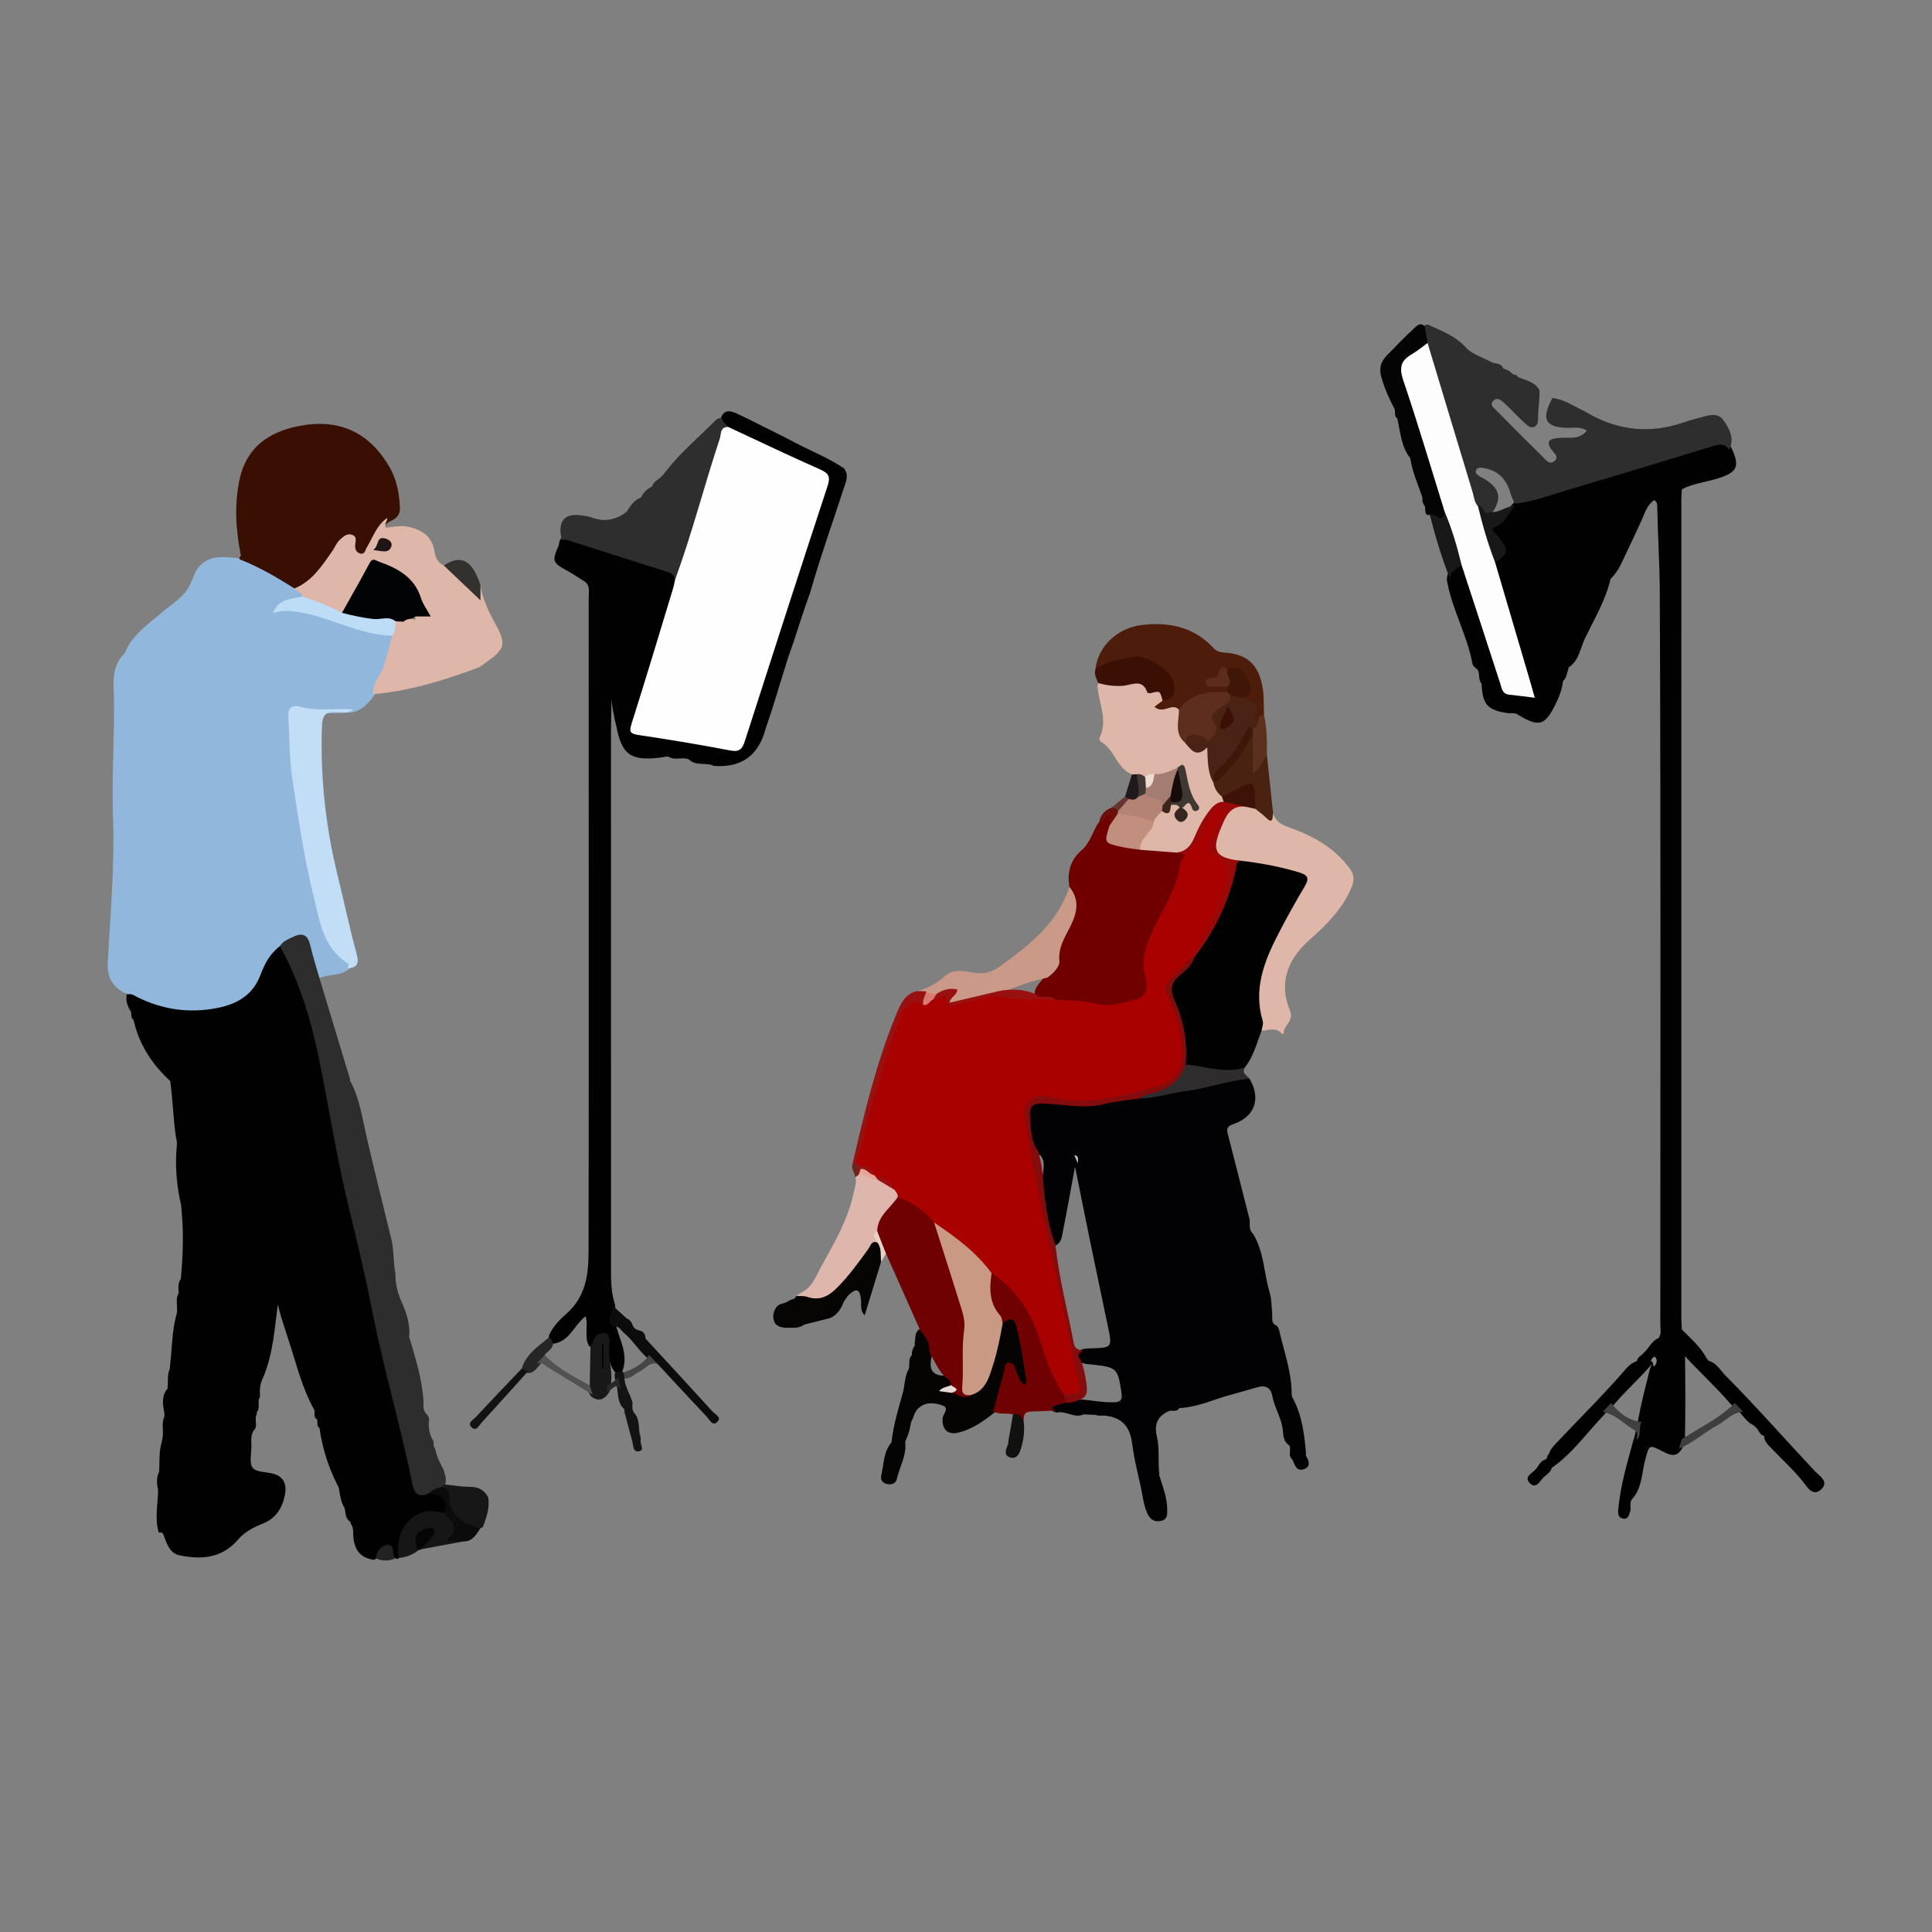 <?xml version="1.0" encoding="UTF-8"?><svg id="Layer_4" xmlns="http://www.w3.org/2000/svg" viewBox="0 0 1080 1080"><rect x="0" y="0" width="1080" height="1080" fill="#808080" stroke="none"/><defs><style>.cls-1{fill:#362621;}.cls-2{fill:#a37c72;}.cls-3{fill:#91b7dc;}.cls-4{fill:#a80100;}.cls-5{fill:#4a2212;}.cls-6{fill:#0c0c0c;}.cls-7{fill:#1f191b;}.cls-8{fill:#222;}.cls-9{fill:#040404;}.cls-10{fill:#700000;}.cls-11{fill:#b48375;}.cls-12{fill:#020305;}.cls-13{fill:#3e3e3e;}.cls-14{fill:#c28e7e;}.cls-15{fill:#131313;}.cls-16{fill:#deb7a9;}.cls-17{fill:#413836;}.cls-18{fill:#5c301e;}.cls-19{fill:#3c241a;}.cls-20{fill:#3f1607;}.cls-21{fill:#e7a397;}.cls-22{fill:#9a0907;}.cls-23{fill:#eacfc6;}.cls-24{fill:#850c0c;}.cls-25{fill:#c2ddf6;}.cls-26{fill:#33312d;}.cls-27{fill:#deb7a8;}.cls-28{fill:#160b08;}.cls-29{fill:#981010;}.cls-30{fill:#6f0103;}.cls-31{fill:#060403;}.cls-32{fill:#181818;}.cls-33{fill:#722118;}.cls-34{fill:#020103;}.cls-35{fill:#fdfdfd;}.cls-36{fill:#e7d9d5;}.cls-37{fill:#171717;}.cls-38{fill:#464646;}.cls-39{fill:#3f1207;}.cls-40{fill:#4e1c0a;}.cls-41{fill:#4a2314;}.cls-42{fill:#121212;}.cls-43{fill:#bddcf6;}.cls-44{fill:#3b0f01;}.cls-45{fill:#2e2e2e;}.cls-46{fill:#5d2d1e;}.cls-47{fill:#050505;}.cls-48{fill:#161616;}.cls-49{fill:#3c1003;}.cls-50{fill:#643533;}.cls-51{fill:#2d2d2d;}.cls-52{fill:#c99983;}.cls-53{fill:#292929;}.cls-54{fill:#0b0b0b;}.cls-55{fill:#6b100d;}.cls-56{fill:#252525;}.cls-57{fill:#2f2c2d;}.cls-58{fill:#070404;}.cls-59{fill:#3d1808;}.cls-60{fill:#700103;}.cls-61{fill:#525252;}.cls-62{fill:#bdbbbc;}.cls-63{fill:#1f1516;}.cls-64{fill:#eedcd4;}.cls-65{fill:#ca9987;}.cls-66{fill:#d97a74;}.cls-67{fill:#404040;}.cls-68{fill:#12110f;}.cls-69{fill:#390f02;}.cls-70{fill:#deb6ab;}.cls-71{fill:#5d2c1c;}.cls-72{fill:#010101;}.cls-73{fill:#3e3732;}.cls-74{fill:#888;}.cls-75{fill:#fefefe;}</style></defs><path class="cls-72" d="M88.41,833.15c-.74-3.5-1.15-6.97,.51-10.35,.43-5.5-.2-11.09,1.46-16.48l.29-.37-.28-.38c1.71-4.34-.5-9.1,1.42-13.42l.15-1.53c-.75-4.88-2.05-9.82,1.58-14.22l.37-.4-.26-.48c.51-3.38-.28-6.92,1.23-10.18l.24-2.7c1.1-9.04,1.02-18.23,3.34-27.12l-.08,.18c1.73-4.17-.91-8.88,1.57-12.96-.25-2.71-.59-5.44,1.15-7.87,1.16-12.8,1.65-25.6,.36-38.42-.05-.85-.1-1.7-.15-2.56-2.27-9.52-3.22-19.18-2.81-28.94,.13-3.08,.93-6.12-.17-9.16l.07,.17c-1.59-10.51-1.77-21.16-3.24-31.68l.05,.09c-9.9-9.11-17.12-19.87-20.27-33.12-.18-.47-.36-.94-.53-1.41-1.73-1.2-.44-3.35-1.48-4.77v.02c-1.78-2.94-2.85-6.03-1.99-9.52,3.61-2.26,6.5,.39,9.59,1.48,12.77,4.47,25.6,7.26,39.35,4.55,11.17-2.2,19.2-7.3,23.99-18.01,2.76-6.17,4.7-13.72,13.05-15.48,3.46,1.22,4.22,4.47,5.42,7.32,10.4,24.52,17.93,49.81,21.87,76.26,4.88,32.76,13.43,64.81,20.34,97.17,8.18,38.28,18.13,76.15,26.79,114.32,1.01,4.45,1.19,9.92,8.05,9.62,8.82,1.13,11.3,3.29,11.99,9.97,.26,2.52-.65,3.91-3.02,4.48-17.8-.64-19.91,1.34-24.8,23.16-.45,.64-1.06,1.01-1.83,1.12q-6.02-5.08-12.52,.47c-7.12-1.02-10.63-4.64-11.63-12.08-.37-2.78,.41-5.78-1.58-8.25,.13-.49,0-.88-.42-1.17-2.7-1.82-2.27-4.87-2.94-7.49-2.26-3.48-2.51-7.53-3.29-11.44-5.46-10.49-9.14-21.55-10.71-33.3l.03,.09c-2.04-1.22-.69-3.48-1.56-5.05-2.46-1.39-.36-4.2-1.83-5.9-6.21-11.31-9.29-23.8-13.21-35.95-2.64-8.17-5.45-16.31-6.74-22.3-1.76,12.31-2.42,27.06-8.23,40.92-1.87,3.38-1.96,7.06-1.78,10.78-1.7,2.49,.23,5.62-1.41,8.12-.45,.37-.52,.8-.19,1.29-2.04,2.9,.97,6.87-2.02,9.57-2.02,3.33-.9,7.03-1.22,10.55-.97,10.8-.4,11.57,9.62,12.9,7.45,.99,10.58,5.03,9.15,12.45-1.41,7.32-5.1,13.1-12.36,15.97-5.16,2.04-10.19,4.72-13.69,8.8-8.81,10.27-19.76,11.44-31.93,9.1-5.78-.79-7.62-5.56-9.25-9.97-.74-1.99-.83-3.37-3.26-2.91-2.33-7.83-.55-15.72-.37-23.59Z"/><path class="cls-3" d="M156.5,528.89c-5.47,4.05-8.61,9.92-10.85,15.96-4.25,11.45-13.13,16.42-24.12,18.61-15.61,3.11-30.61,.98-44.89-6.11-1.59-.79-3.08-2.09-5.09-1.49-8.03-3.15-11.78-8.94-11.32-17.64,1.43-27.18,3.94-54.38,2.94-81.57-.88-24.1,1.25-48.12,.33-72.18-.27-7.16,.74-14.15,6.36-19.51l-.04,.06c4.02-10.25,13.01-16.02,20.81-22.78,5.49-4.75,12.13-8.26,15.46-15.19,.49-1.05,.98-2.09,1.48-3.14,4.16-13.55,14.64-13.31,25.7-11.79,8.62-.28,14.94,5.1,21.89,8.92,3.4,1.87,6.63,4.02,9.83,6.23,2.01,1.75,4.97,2.88,4.34,6.42-2.96,3.44-8.08,2.14-11.55,5.52,9.25,.58,18.08,2.1,26.55,5.3,9.57,3.61,19.07,7.45,29.53,7.77,2.37,.07,4.61,1.05,6.11,3.14,.16,8.87-3.22,16.76-6.88,24.54-1.33,2.83-2.36,5.79-3.74,8.61-3.35,4.43-6.9,8.6-12.79,9.7-8.62,.36-17.28,1.07-25.83-.38-5.97-1.01-7.57,1.78-7.31,6.9,.68,13.05,1.54,26.1,3.5,39.02,3.5,23.02,7.63,45.92,13.26,68.55,2.08,8.36,5.46,15.71,12,21.56,2.12,1.9,5.6,3.78,2.99,7.72-4.7,4.02-11.02,2.81-16.28,5.02-4.72-.74-3.59-5.07-4.77-7.95-.79-1.92-1.24-3.99-1.83-6-2.53-8.57-3.2-8.9-11.37-5.4-1.45,.62-3,.92-4.42,1.58Z"/><path class="cls-72" d="M828.23,382.18c-2.08-2.22-.79-5.39-2.18-7.8-1.18-1.02-2.7-1.93-2.98-3.52-2.94-16.19-11.67-30.62-14.3-46.92,.32-5.09,3.07-7.94,8.05-8.71,3.88,.99,3.86,4.61,4.85,7.45,6.38,18.35,11.52,37.09,17.93,55.43,.61,1.73,.97,3.57,1.94,5.14,2.51,4.07,7.17,4.43,10.5,3.43,4.48-1.35,1.08-5.43,.38-7.92-5.2-18.43-11.05-36.68-16.46-55.06-.81-2.75-1.99-5.47-1.13-8.45,4.49-4.88,5.47-9.69,.29-14.92-2.58-2.6-2.75-5.72,.74-7.93,4.35-2.75,6.66-7.27,9.94-10.96,.57-.6,1.22-1.05,1.96-1.42,34.92-9.97,69.49-21.04,104.3-31.34,5.28-1.56,11.08-4.65,15.77,1.56,4.93,10.56,3.42,13.72-7.49,17.17-6.7,2.12-13.81,2.83-20.17,6.06-.1,1.83-.28,3.66-.28,5.48-.02,152.67-.02,305.35-.01,458.02,0,2.09,.2,4.18,.3,6.27,5.03,5.01,10.46,9.68,13.85,16.1,.42,.48,.84,.95,1.26,1.43,4.42,1.21,6.33,5.22,9.25,8.15,17.15,17.22,33.14,35.52,49.78,53.23,2.72,2.9,8.67,6.24,3.39,10.71-4.46,3.77-7.5-1.68-9.9-4.69-5.08-6.39-11.11-11.82-16.71-17.69-2.14-2.25-4.81-4.18-4.91-7.74-1.97-.57-2.82-2.21-3.72-3.82-.64-.67-1.28-1.34-1.91-2.01-3.31-1.46-5.35-4.31-7.59-6.94-1.64-1.95-3.58-3.57-5.57-5.14-8.15-9.52-17.42-17.96-25.46-26.69,.2,15.1,.29,30.72-.04,46.34-.24,2.06-.86,4-1.94,5.77-2.87,4.43-6.3,3.28-10.14,1.28-8.15-4.26-7.89-4.08-10.25,5.02-1.85,7.15-1.66,15.04-6.91,21.1-1.89,1.89-1.02,4.27-1.16,6.47-.84,2.37-1.09,5.86-4.82,4.6-2.65-.9-2.18-3.6-1.93-6.1,1.28-12.86,4.98-25.16,8.33-37.55,1.37-3.43,1.46-7.16,2.51-10.67,1.83-9.75,4.28-19.36,6.67-28.97,.14-.44,.34-.87,.53-1.31,.41-.97,.07,.38,.31-.64,.15-.62-.11-.69-.47-.05-6.54,7.65-14.15,14.18-20.5,21.9-1.85,1.59-3.61,3.28-5.11,5.22-9.74,10.09-17.86,21.79-29.53,29.98l-.02,.02c-.79,2.98-3.77,4.05-5.46,6.25-1.71,2.23-3.73,5.27-6.68,2.41-3.49-3.38,.36-5.21,2.48-7.21l.09-.11c2.09-1.74,2.69-4.89,5.57-5.87,1.86-.33,1.16-2.53,2.41-3.31,.86-2.88,2.98-4.83,4.96-6.93,12.88-13.62,26.24-26.79,38.47-41.03,1.59-1.86,3.51-3.08,5.73-3.94l-.07,.08c.43-1.54,1.34-2.71,2.76-3.47,.58-.59,1.16-1.19,1.74-1.78,2.56-2.6,4.13-6.18,7.72-7.74l.08-.1c1.67-2.39,.86-5.1,.86-7.65,.04-136.35,.29-272.7-.29-409.05-.07-15.9-1.14-31.91-1.43-47.88-.02-1.29-.04-2.65-1.68-3.65-3.91,2.53-5.18,6.97-6.92,10.9-3.73,8.41-7.8,16.65-11.71,24.97-1.48,3.15-3.45,5.86-5.86,8.31l.08-.12c-2.76,11.83-8.97,22.22-14.2,32.97-2.68,5.5-3.26,12.31-8.88,16.23-.48,.29-.63,.7-.45,1.23-1.06,2.18-.9,4.93-3.05,6.61h0c-.48,4.67-2.17,8.93-4.25,13.11-5.91,11.92-9.21,12.86-20.93,5.74l.06,.02c-1.84-1.38-4.03-.64-6.04-.94-11.07-1.65-13.85-4.77-14.35-16.42Z"/><path class="cls-34" d="M698.53,603.07c6.35,10.84,3.08,20.86-8.4,25.06-2.76,1.01-4.83,1.71-3.9,5.32,4.19,16.19,8.27,32.41,12.4,48.62,0,2.67-.45,5.45,1.79,7.6,6.22,9.97,6,21.78,9.27,32.59,1.18,3.9,1.04,8.06,1.49,12.1,.12,2.04-.51,4.22,1.11,5.98,1.69,.55,2.46,1.95,2.81,3.47,2.71,11.87,7.04,23.42,6.95,35.83,.12,.48,.23,.97,.35,1.45,5.54,9.96,6.79,20.95,7.71,32.02-.34,.44-.27,.8,.21,1.09,1.53,2.7,2.29,5.72-1.25,7.01-4.51,1.64-5.27-2.55-6.67-5.41-2.72-2.16-.34-5.44-1.71-7.89-2.85-1.71-3.32-4.81-3.49-7.52-.46-7.16-4.66-13.1-5.95-19.96-.91-4.86-3.84-6.34-8.6-4.88-7.97,2.44-16.12,4.29-23.98,7.05-6.39,2.25-12.8,4.19-19.6,4.57l.11-.05c-1.43,2.67-4.23,.8-6.15,1.84h0c-6.17,2.92-7.9,7.51-6.32,14.18,1.63,6.86,.45,14.05,1.38,21.05l-.26,.57,.41,.47c1.76,5.97,4.14,11.79,4.23,18.17,.04,2.98,.35,5.99-3.54,6.8-3.63,.76-6.04-.87-7.54-4.13-1.33-2.89-2.02-5.98-2.56-9.06-1.71-9.82-4.59-19.43-5.84-29.31-.97-7.64-3.52-13.47-11.49-15.67l-.42-.36-.47,.31c-2.73-1.27-5.78-.07-8.55-1.08l-6.34-.26c-5.23,2.46-10.01-2.36-15.17-.96-3.64-1.39-6.38-2.97-.86-5.67,1.88-.92,3.97-1.32,6.04-1.63,.81-.13,1.65-.19,2.47-.21,8.07-.39,15.95,1.87,24.05,1.73,4.35-.08,5.26-1.38,4.64-5.53-2-13.46-2.49-14.1-16.47-15.59-2.32-.25-4.69-.24-6.76-1.59-2.83-3.06-2.56-5.43,1.52-6.98,1.52-.41,3.09-.44,4.66-.49,11.92-.33,12-.35,9.44-12.44-6.22-29.4-12.29-58.83-18.14-88.22-.18-.03,.28-.54-.31-.31-2.22,11.78-4.21,23.5-6.58,35.15-.65,3.2-.74,6.85-4.49,8.48-2.96-.51-3.47-3.04-3.8-5.24-1.23-8.16-4.2-16.01-4.4-24.35,.2-4.64,1.42-9.16,1.84-13.8,.38-4.19-.6-7.05-4.42-8.85-5.44-7.14-5.81-15.36-4.97-23.78,.3-2.95,2.33-4.53,5.19-5.08,1.55-.3,3.14-.63,4.67-.38,17.8,2.93,35.25,.04,52.68-3.07,17.17-1.6,33.88-5.73,50.68-9.35,3.91-.84,7.62-1.68,11.28,.58Z"/><path class="cls-72" d="M373.99,423.15c-.48-.09-.96-.17-1.44-.26-1.28,.24-2.57,.5-3.86,.65-16.28,1.9-21.14-1.71-24.2-17.84-.24-1.27-.74-2.5-.92-3.8-1.28-6.18-2.14-12.41-2.56-17.16,1.31,6.71,.53,15,.53,23.28,0,99.53,0,199.06,.03,298.59,0,7.34-.26,14.73,1.99,21.86,1.46,4.22-1.81,8.75,.87,12.9,2.32,8.34,7.02,16.37,3.33,25.5-1.1,.91-2.32,1.05-3.64,.58-4.11-4.62-3.97-10.63-5.28-16.17-.37-3.19-1.15-5.31-4.54-2.07-1.45,1.38-1.69,4.71-5,3.29-2.9-5.23-.29-11.16-1.92-16.72-6.73,5.08-9.23,15.1-19.42,15.47-1.47-1.45-1.47-3.16-.95-4.99,2.2-4.94,6.07-8.75,9.89-12.14,10.52-9.33,12.09-21.65,12.11-34.27,.17-83.75,.09-167.5,.09-251.26,0-38.07,.02-76.14-.03-114.21,0-3.52,1.17-7.56-3.07-9.8-3.23-2.11-6.45-4.23-9.87-6.08-7.29-3.94-7.58-5.22-3.84-13.52l.5-2.46c.2-.9,.71-1.53,1.55-1.9,2.88-1.05,5.68-.36,8.38,.6,15.69,5.56,31.84,9.68,47.52,15.27,3.65,1.3,7.61,2.35,8.55,7.01-1.63,14.73-7.79,28.24-11.67,42.37-3.34,12.14-7.44,24.07-11,36.16-1.26,4.28-.13,6.31,4.36,7.05,15.28,2.53,30.51,5.32,45.81,7.69,4.95,.77,7.19-1.2,8.68-5.6,10.09-29.85,19.52-59.91,29.14-89.91,4.97-15.5,10.1-30.95,15.38-46.35,2.11-6.17,1.13-9.26-5.16-12.13-15.99-7.28-32.36-13.8-47.7-22.46-2.01-1.54-3.93-3.14-3.83-6.02,1.6-5.62,5.41-4.87,9.31-3.02,8.31,3.93,16.47,8.16,24.71,12.22,1.38,.69,2.76,1.41,4.15,2.1,10.12,5.66,21.1,9.69,30.79,16.16,3.09,4.03,.95,7.99-.31,11.86-6.25,19.29-13.1,38.39-18.64,57.9-3.37,9-6.15,18.21-9.18,27.33-1.9,5.19-3.66,10.42-5.23,15.72-3.17,9.84-5.9,19.83-9.35,29.59-.74,1.94-1.25,3.95-1.88,5.92q-6.48,19.68-28.11,18.06c-4.38-2.19-9.98,.34-13.9-3.58l.11,.06c-3.59-1.78-7.75,.64-11.29-1.49Z"/><path class="cls-69" d="M164.63,328.95c-9.75-6.13-19.66-11.96-30.43-16.18-.44-.35-.57-.68-.4-1,.16-.31,.32-.46,.48-.46,.14-.33,.32-.66,.4-1.01,.04-.16-.12-.37-.18-.55-2.72-13.94-3.56-27.92-.54-41.91,3.73-17.32,15.72-26,32.05-29.46,22.27-4.72,39.69,2.34,51.47,22.27,4.27,7.22,5.75,15.07,6.07,23.28,.15,3.72-1.78,5.85-4.92,7.22-6.12,3-7.98,9.39-11.44,14.49-1.44,2.12-2.35,5.07-5.63,4.64-2.73-.36-3.47-2.77-4.26-5.08-2.24-6.56-5.22-2.38-7.05-.01-5.09,6.63-9.23,14-15.47,19.73-2.87,2.63-5.44,5.98-10.13,4.02Z"/><path class="cls-51" d="M178.37,546.11c5.77,19.08,11.55,38.16,17.32,57.24-.28,.48-.2,.88,.25,1.2,5.02,9.38,6.46,19.85,8.78,29.98,4.44,19.42,9.33,38.74,14.03,58.09,1.56,6.43,1.06,12.92,2.28,19.29-.04,5.44,1.14,10.63,3.32,15.6,2.91,6.24,4.95,12.68,4.42,19.7l-.2,.44,.36,.33c3.39,11.5,7.01,22.95,7.81,35.02-.05,2.66-.45,5.41,1.75,7.55,1.42,1.38,1.71,3.02,1.11,4.86,.13,3.24,.47,6.44,2.18,9.31,1.37,1.35-.12,3.5,1.33,4.83v-.04c.9,4.2,2.63,8.06,4.74,11.78,.77,2.62,1.89,5.19,1.14,8.03-.37,1.12-1.06,2.02-1.95,2.77-2.03,1.72-4.95,1.05-7.05,2.62-4.95,2.1-8.11,1.43-9.35-4.69-6.53-32.24-15.95-63.8-22.34-96.09-3.8-19.2-8.19-38.29-12.9-57.29-6.99-28.13-11.36-56.76-17.17-85.11-4.44-21.66-10.87-43.02-21.73-62.64,1.69-2.89,4.7-3.85,7.47-5.22,5.25-2.59,8.09-.98,9.43,4.65,1.42,5.99,3.29,11.86,4.97,17.79Z"/><path class="cls-45" d="M966.69,251.43c-2.27-3.43-5.03-3.32-8.77-2.16-27.36,8.43-54.79,16.64-82.24,24.82-9.46,2.82-18.73,6.42-28.66,7.43-2.24-3.02-2.65-6.81-4.25-10.1-2.75-5.65-7.31-8.8-13.39-9.81-1.51-.25-3.49-.45-4.23,1.21-.81,1.81,.93,2.72,2.22,3.6,.65,.44,1.41,.71,2.08,1.11,9.23,5.47,10.42,11.1,4.2,19.87-4.71,3.02-5.83-2.33-8.68-3.7-4.05-4.88-4.42-11.17-6.23-16.86-7.88-24.78-15.34-49.69-22.54-74.68-.24-3.22-1.86-6.39-.37-9.67,.73-.87,1.76-1.31,2.74-.87,7.73,3.48,15.75,6.54,21.46,13.29,4.12,3.62,9.4,5.13,14.09,7.72,2.25,.81,5.19,.34,6.19,3.42l.35-.24-.37,.2c1.92,.56,3.75,1.27,5.05,2.92l-.04-.02c.9,.76,2.57,.19,3.03,1.73l-.04-.04c4.33,2.06,9.57,2.63,12.25,7.42,.4,5.24-.86,10.41-.76,15.65,.04,1.81-.13,3.95-1.94,4.85-2.29,1.14-3.96-.72-5.48-2.06-3.93-3.46-7.41-7.4-11.25-10.96-1.74-1.61-3.88-3.65-6.13-1.64-2.68,2.4,.14,4.2,1.66,5.75,8.46,8.57,16.97,17.1,25.55,25.54,1.77,1.74,3.72,4.8,6.51,2.75,3.28-2.41-.02-4.56-1.38-6.5-3.72-5.32-.32-6.11,3.97-6.61,5.18-.6,11.07,1.58,15.76-4-3.59-2.51-7.29-1.55-10.7-1.62-12.6-.23-15.04-4.94-8.5-16.7,6.39,.72,11.56,4.4,17.16,7.05,.95,.45,1.85,.99,2.76,1.51q25.87,14.84,54.05,4.88c2.72-.96,5.53-1.64,8.31-2.41,4.57-1.27,9.96-3.19,13.17,1.26,3.36,4.66,6.42,10.27,3.41,16.64Z"/><path class="cls-45" d="M377.33,324.2c-.31-2.34-1.76-3.7-3.89-4.38-18.78-6-37.56-11.99-56.36-17.93-.95-.3-2.07-.08-3.11-.1-2.36-10.79,1.59-15.29,11.91-13.57,1.55,.26,3.15,.42,4.61,.98,7.23,2.77,13.79,1.53,19.83-3.13l.02-.02c2-3.25,3.98-6.52,7.9-7.85h0c1.35-2.86,3.51-4.91,6.32-6.3h0c.59-2.37,2.63-3.42,4.37-4.74,.64-.64,1.28-1.28,1.92-1.92,8.51-11.35,19.33-20.48,29.32-30.41,.94-.93,2.21-1.36,3.61-1.1-.16,2.52,2.28,3.28,3.36,4.96-8.97,24.51-15.71,49.73-23.66,74.57-1.27,3.97-.94,9.09-6.15,10.94Z"/><path class="cls-31" d="M506.47,804.75c-.16,.48-.31,.95-.47,1.43,.95,7.38-3.13,13.65-4.63,20.49-.59,2.7-3.07,3.46-5.67,2.88-2.47-.55-3.62-2.58-3.08-4.75,1.54-6.25,1.14-13.14,5.72-18.46,1.06-9.96,4.07-19.47,6.7-29.07,.73-4.03,.89-8.19,2.89-11.91,.91-2.54-.51-5.62,1.84-7.83-.18-1.75,.32-3.32,1.23-4.78,.47-.4,.55-.87,.24-1.4,.83-2.87-.45-6.47,2.96-8.44,6.07,2.56,7.08,7.72,6.95,13.47-.08,.78-.23,1.55-.41,2.31q-2.63,10.93,8.32,10.3c2.39,.99,3.85,2.56,3.32,5.35-.22,.47-.52,.87-.89,1.2-1.09,.96-2.61,.89-3.8,1.6,1.23-.31,2.47-.62,3.75-.36,3.73,.7,7.26,3.47,11.27,1,5.05-2.79,7.83-7.23,9.76-12.53,3.03-8.3,3.8-17.15,6.54-25.51,3.25-5.61,6.61-3.95,9.69,.05,2.63,3.42,3.46,7.63,3.99,11.78,.69,5.44,.91,10.92,2.49,16.25,.79,2.67,1.57,6.26-2.11,7.33-3.15,.91-4.17-2.42-5.5-4.59-.8-1.31-1.22-2.87-3.12-4.3-4.36,7.32-2.75,16.64-8.32,23.16-6.11,4.93-12.52,9.43-20.24,11.4-6.06,1.55-9.43-1.84-8.97-8.01,.18-2.43,4.26-5.77-.26-7.25-4.3-1.41-9.13-2.06-13.25,1.63-2.46,2.2-2.6,5.41-4.22,7.93l.1-.18c-.51,3.39-1.32,6.7-2.79,9.82Z"/><path class="cls-70" d="M448.09,722.45c6.41-3.14,8.3-9.72,11.42-15.28,7.39-13.18,14.92-26.32,17.93-41.41,.5-2.53,1.59-4.97,.65-7.6,.69-.87,1.01-2.05,2.15-2.53,4.06-1.23,7.18,1.59,10.75,2.48,3.54,1.37,6.71,3.39,9.73,5.67,1.45,1.41,2.26,3.07,1.94,5.15-2.57,6.88-8.93,11.6-10.77,18.9-2.24,2.18-.97,5-1.38,7.53-7.61,8.59-13.41,18.66-22.04,26.41-7.86,7.06-13.39,7.82-23.33,2.7l2.94-2.01Z"/><path class="cls-9" d="M796.43,182.34c.53,3.13,1.06,6.26,1.59,9.39-1.17,1.72-2.01,3.83-3.94,4.81-9.65,4.94-9.09,12.29-5.92,21.13,6.73,18.73,12.28,37.87,18.36,56.82,1.12,3.49,2.15,7.01,2.66,10.66-1.46,7.33-2.64,7.65-9.9,2.66h-.63l-.59,.21c-1.95-1.25-1.08-3.38-1.58-5.09-1.15-1.4-1.51-3.03-1.35-4.81-2.37-7.3-5.72-14.29-6.79-21.99-5.17-6.51-5.48-14.6-7.24-22.22-2.26-1.54-.55-4.35-1.96-6.16-2.83-5.31-5.2-10.8-6.88-16.61-1.43-4.93-.76-8.56,3.2-12.67,4.89-5.07,9.82-10.09,14.97-14.89,1.76-1.64,3.45-3.48,6-1.25Z"/><path class="cls-58" d="M474.14,724.1c-.8,1.14-1.59,2.28-2.39,3.42-1.56,4.08-3.67,7.7-8.03,9.39-4.68,1.17-9.36,2.33-14.04,3.5-3.22,2.46-6.99,1.7-10.62,1.82-2.31-.2-4.5-.69-5.96-2.75-1.39-3.05-1.05-5.93,.83-8.67,1.56-2.25,4.38-2,6.46-3.23,1.34-1.41,3.98-.84,4.76-3.12,2.04,.14,4.23-.15,6.1,.49,6.56,2.27,11.6-.1,16.17-4.6,6.87-6.77,12.49-14.55,18.09-22.35,1.22-1.7,1.7-4.75,5.04-3.36,5.56,2.69,1.95,7.05,1.96,10.76-3.04,9.95-6.09,19.9-9.13,29.85-2.61-2.32-1.83-5.79-2.07-8.49-.63-7.04-3.06-6.42-7.17-2.64Z"/><path class="cls-68" d="M563.55,806.45c.91-5.26,1.82-10.52,2.73-15.77,3.57-2.13,5.53-1.16,5.84,3.02,.88,5.48,.17,10.86-1.41,16.09-.82,2.73-2.25,5.92-5.81,4.97-3.91-1.04-2.71-4.17-1.61-6.86,.14-.31,.31-.6,.39-.92,.04-.15-.08-.35-.13-.52Z"/><path class="cls-48" d="M259.23,861.65c-7.98,1.47-15.96,2.94-23.95,4.42-.99-3.97,3.55-5.34,4.13-9-6.7,.6-3.98,6.37-5.57,9.57-3.32,2.49-6.99,4.07-11.19,4.24-.07-5.95-.48-11.9,3.14-17.26,5.48-8.13,12.82-10.6,22.09-7.86,10.26,5.29,10.75,7.78,2.94,14.87q3.95-.87,8.41,1.03Z"/><path class="cls-54" d="M259.23,861.65c-2.78-.13-5.57-.27-9.74-.47,8.68-6.99,2.5-11-1.61-15.42,3.31-5.57,.12-10.04-7.88-11.05,1.62-2,3.83-2.82,6.27-3.19,3.34-1.64,5.96-.64,6.29,2.96,.88,9.63,6.24,14.94,15.21,17.33,1.14,.3,1.52,1.25,.87,2.39-2.39,3.42-4.28,7.49-9.41,7.46Z"/><path class="cls-8" d="M221.11,871.08c-3.69,1.68-7.39,1.69-11.08,0,.55-3.94,3.05-7.15,6.53-7.43,4.72-.38,1.97,5.5,4.55,7.43Z"/><path class="cls-16" d="M216.44,289.56c.32,1.82-1.95,3.21-.7,5.46,4.42-.62,8.86-1.54,13.6-.3,7.28,1.9,12.28,5.63,13.47,13.29,.56,3.61,1.83,6.48,5.26,8.1,7.23,1.5,10.93,7.61,15.39,12.41,3.61,3.88,3.55-.64,5.14-1.36,1.21,8.26,4.89,15.35,8.9,22.66,5.74,10.47,4.23,13.44-5.41,20.17-1.28,.89-2.49,1.87-3.74,2.8-19.37,7.36-39.05,13.47-59.84,15.28-.44-6.14,4.27-10.29,5.99-15.58,1.84-5.63,3.2-11.41,4.77-17.13-.97-2.97-.23-5.64,1.42-8.16,1.25-1.03,2.75-1.36,4.3-1.52,1.82-.12,3.75-.32,5.42,.37,3.36,1.38,.85-1.69,1.74-2.12,2.99-.99,5.86-1.39,2.98-5.99-4.91-7.85-7.95-16.66-18.42-19.95-5.87-1.85-8.86-2.07-11.6,3.94-3.56,7.81-7.91,15.25-14.14,21.38-7.78-2.29-15.65-4.38-21.95-9.92-.57-2.38-3.22-2.69-4.41-4.45,9.96-4.06,15.42-12.74,21.2-20.97,1.47-2.1,2.33-4.66,4.35-6.42,1.98-1.73,4.05-3.68,6.93-2.49,2.6,1.07,1.59,3.49,1.46,5.5-.14,2.3,.47,4.32,2.91,4.88,2.55,.58,2.72-2,3.56-3.39,3.48-5.72,5.49-12.44,11.39-16.49Z"/><path class="cls-25" d="M197.46,396.52c-2.91,2.67-6.53,1.62-9.77,1.46-5.93-.3-7.52,2.26-7.72,7.9-1.01,28.37,2.05,56.25,8.83,83.78,3.61,14.67,6.71,29.48,10.68,44.06,1.53,5.62-.47,7.18-5.25,7.64,.36-.92,1.29-2.08,.18-2.79-13.89-8.91-15.74-23.7-19.23-37.99-5.34-21.83-8.54-44.02-11.91-66.16-1.68-11.06-1.34-22.41-2.11-33.62-.35-5.09,2.09-6.95,6.56-5.75,9.85,2.65,19.84,.86,29.74,1.48Z"/><path class="cls-43" d="M221.2,347.3c-.32,2.76,.07,5.7-1.91,8.07-18.58-.35-34.68-10.52-52.69-13.27-4.67-.71-9.11-1.04-14.05,.62,3.3-8.18,10.38-7.85,16.49-9.32,7.65,2.41,15.04,5.44,22.14,9.18,10.25,.03,20.7-1.15,30.03,4.72Z"/><path class="cls-35" d="M807.56,286.03c-7.62-24.46-14.86-49.05-23.09-73.3-2.39-7.04-1.54-11.13,4.68-14.69,3.14-1.79,5.93-4.19,8.87-6.32,8.38,27.79,16.73,55.58,25.17,83.35,.82,2.69,.93,5.7,3.01,7.93,5.53,9.78,9.06,20.18,9.61,31.48,6.56,22.27,13.12,44.55,19.67,66.82,.79,2.7,1.53,5.41,2.48,8.76-5.18-.64-9.78-1.27-14.4-1.75-3.81-.4-4.01-3.4-4.9-6.15-7.14-22.07-14.38-44.12-21.58-66.17-6.12-9.06-7.9-19.49-9.51-29.98Z"/><path class="cls-32" d="M807.56,286.03c4.12,9.69,7.06,19.76,9.51,29.98-2.89,2.03-6.72,3.3-6.39,7.92-4.65-11.77-8.29-23.86-11.4-36.11,2.46-1.98,7.14,6.36,8.27-1.78Z"/><path class="cls-32" d="M832.76,286.09c5.2,1.04,9.13-3.38,14.12-3.27-3.59,3.88-5.26,9.25-10.84,11.69-3.59,1.57-.21,3.39,1.2,5.1,6.47,7.85,6.21,9.89-1.42,14.88-3.97-10.26-7.06-20.79-9.61-31.48,3.55-1.87,2.39,6.26,6.56,3.08Z"/><path class="cls-13" d="M940.09,804.53c10.03-6.55,21.08-11.58,29.69-20.21l4.72,4.93c-5.91,.11-9.47,4.79-14.15,7.3-7.5,4.02-13.82,10-21.8,13.24,.51-1.75,1.02-3.51,1.53-5.26Z"/><path class="cls-67" d="M900.59,784.28c4.45,5.5,9.63,9.82,17.02,10.58-1.82,3.06,.31,7.16-2.62,9.93-.29-1.71,1.05-3.91-.96-5.08-6.02-3.5-10.84-9.08-18.07-10.49,1.55-1.65,3.09-3.3,4.64-4.95Z"/><path class="cls-74" d="M924.51,764c-.57-1.05-.1-2.65-1.68-3.17,.42-1.25,1.67-2.95,2.42-2.16,1.5,1.58,.91,3.73-.75,5.33Z"/><path class="cls-72" d="M705.23,576.12c-2.71,7.07-4.52,14.55-9.36,20.65-1.49,.92-1.12,3.88-3.46,3.63-10.1-1.07-20.57,.38-30.14-4.32-2.94-7.15,.15-15.28-3.13-22.2-7.02-14.82-7.77-28.22,6.78-39.15,10.49-14.73,18.85-30.46,22.73-48.3,.7-3.21,1.69-6.07,5.52-6.64,11.07,.26,21.87,2.22,32.26,5.99,7.15,2.59,7.81,4.93,4.05,11.9-4.85,8.99-9.97,17.82-14.8,26.82-7.35,13.68-11.62,27.99-8.23,43.65,.71,3.26-.65,5.54-2.2,7.97Z"/><path class="cls-10" d="M597.8,495.76c-1.36-8.03,.48-15.01,6.82-20.46,5.01-4.31,6.25-10.92,9.89-16.06,.51-.15,.96-.39,1.32-.73,1.59-1.42,1.65-5.22,4.72-4.13,3.34,1.19,1.56,4.36,1.47,6.78-.49,2.96-1.88,5.66-2.66,8.45,6.43,1.02,12.56,3.19,19.04,3.47,6.46,.39,12.82,1.9,19.33,1.64,2.26,.36,4.51,.73,5.47,3.26-1.78,12.29-5.95,23.72-12.18,34.46-6.26,10.79-10.45,21.96-8.7,35,1.15,8.57-1.87,11.06-10.08,14.27-10.7,4.18-21.2,.96-31.77,.19-3.36-.24-6.73-.89-10.07-1.52-3.76-1.79-8.63,.17-11.86-3.46-1.03-5.23,3.56-7.71,5.58-11.45,3.79-3.76,6.35-7.98,6.62-13.6,.17-3.62,1.93-7.04,3.6-10.23,4.33-8.27,6.95-16.64,3.46-25.89Z"/><path class="cls-27" d="M705.23,576.12c.25-1.78,1.13-3.74,.66-5.3-5.36-17.75,.76-33.44,8.68-48.73,4.69-9.07,9.65-18.02,14.88-26.79,2.65-4.45,1.5-6.18-3.09-7.58-10.82-3.3-21.87-5.3-33.07-6.6-3.49,.13-6.79,1.09-10.36-1.08-5.36-3.26-7.43-6.95-4.54-12.86,1.37-2.8,2.31-5.79,3.63-8.62,2.95-6.31,7.35-10,14.7-8.95,1.59,.04,3.15,.26,4.65,.77,2.83,1.32,5.62,2.89,7.52,5.35,2.76,3.57,1.13-2.67,2.78-1.12,1.22,4.45,4.48,6.33,8.66,7.8,13.26,4.68,25.36,11.17,34.04,22.89,2.72,3.67,2.8,6.86,1.11,10.89-5.05,11.98-14.09,20.92-23.42,29.16-12.25,10.81-17.35,24.13-11.04,39.34,2.58,6.21-3.32,8.21-3.45,12.65-.04,1.29-1.12,.45-1.63-.06-3.26-3.26-7.09-1.12-10.7-1.16Z"/><path class="cls-27" d="M657.52,476.58c-6.73-.51-13.45-1.02-20.18-1.54-2.71-3.16-.27-5.62,1.18-8.14,1.51-2.6,3.73-4.77,4.68-7.72,1.01-2.91,2.78-5.19,5.6-6.55,2.69-.09,4.24-2.26,6.3-3.5,1.93-.52,3.64-.41,4.69,1.61,.28,1.7-1.2,3.35-.16,5.13,2.91-1.18,.37-3.22,.78-4.77,1.22-3.39,3.69-3.9,7.02-2.89-4.21-3.58-4.58-8.56-5.71-13.29-.43-1.82,.28-5.57-3.92-3.64-3.66,2.03-7.53,3.26-11.72,3.35-1.8,.05-3.59,.24-5.37,.46-1.79,.11-3.52-.3-5.25-.69-1.05-.25-1.93-.82-2.76-1.5-8.53-3.5-9.66-14.06-17.41-18.35-.49-.27-.92-1.6-.67-2.08,4.84-9.67-.23-18.92-1.07-28.34-.07-.76,.21-1.55,.33-2.32,9.39,1.19,18.82-4.2,28.63,2.01,3.35,2.12,8.78,.53,8.61,7.07-.51,1.76-1.18,3.41-3.2,4.22,4.15-.36,8.63-3.43,12.21,1.19,1.75,5.84-1.78,12.77,3.71,17.82,1.83,1.86,3.77,4.4,6.54,3.46,6.2-2.09,6.54,1.73,6.61,5.94,.07,4.48,1.08,8.75,2.38,12.98,1.13,3.07,3.24,5.58,4.84,8.38,.64,1.38,1.33,2.76,.17,4.22-7.48,3.96-10.96,11.15-14.12,18.33-2.56,5.83-6.01,9.55-12.75,9.14Z"/><path class="cls-40" d="M659.01,396.63c-4.11-4.09-8.65,2.98-13.69-1.56,1.44-1.07,3-2.21,4.56-3.36,5.79-7.3,4.99-12.33-2.41-17.57-8.99-6.37-18.29-5.07-27.78-1.65-2.4,.86-4.49,2.93-7.38,1.85,1.31-12.7,12.02-23.35,26.18-24.99,14.91-1.73,28.74,1.05,39.54,12.58,1.74,1.85,3.41,2.67,6,2.83,12.89,.77,19.39,6.38,21.72,19.21,.92,5.09,.61,10.4,.85,15.61-1.38,1.1-1.65,3.22-3.53,3.87-1.73,.25-3.77-.52-3.28-2.07,1.63-5.22-2.67-7.6-4.62-11.1,3.13-9.89,.72-13.89-8.86-14.71-3.72,.38-4.17,4.89-8.69,5.44,3.8,1.4,6.89,.48,9.01,2.77,.53,1.12,.51,2.23-.05,3.33-1.15,1.19-2.71,1.85-4.19,1.65-9.12-1.23-15.85,4.44-23.36,7.87Z"/><path class="cls-65" d="M597.8,495.76c5.52,6.78,4.59,13.6,1.04,21.07-3.05,6.41-7.41,12.34-6.62,20.46,.29,2.95-3.36,6.84-6.67,9.18-9.24,1.92-18.04,5.14-26.66,8.9-7.15,4.14-15.56,3.52-23.18,6.07-4.7,1.57-5.83-.19-5.25-6.32-2.38,.09-4.45,1.34-6.73,1.8-2.39,.53-4.68,0-6.96-.63-1.59-.36-3.12-.83-4.1-2.27,5.87-1.37,10.92-4.24,15.39-8.24,4.97-4.46,10.98-2.9,16.44-1.99,5.39,.9,9.77-.24,13.97-3.24,16.59-11.86,32.59-24.25,39.34-44.76Z"/><path class="cls-44" d="M612.3,374.35c6.61-5.24,14.72-5.98,22.56-7.31,5.92-1.01,19.71,7.9,20.98,13.76,1.07,4.95,1.41,10.25-5.97,10.92-1.41-5.62-1.4-5.59-6.6-4.27-.59,.15-1.77,0-1.86-.27-2.66-8.14-8.88-4.17-13.72-3.81-4.78,.36-9.28-.29-13.8-1.54-.82-2.43-2.42-4.7-1.59-7.48Z"/><path class="cls-5" d="M683.01,445.26c-2.57-2.01-4.14-4.63-4.76-7.82,.14-.34,.29-.68,.43-1.03,6.49-7.48,13.7-14.4,18.03-23.57,.7-1.49,1.79-3.48,4.19-1.98,2.59,4.89,.84,10.2,1.53,15.54,2.5-.89,2.17-5.35,5.73-4.73,1.17,10.98,2.34,21.95,3.51,32.93-.43,2.47,.16,6.61-4.15,2.31-1.75-1.75-3.84-3.17-5.77-4.75-2.95-2.98,.04-8.87-3.93-10.47-3.63-1.46-6.96,2.97-10.9,3.47-1.32,.17-2.6,.18-3.91,.09Z"/><path class="cls-57" d="M662.8,595.12c11.01,.86,21.84,5.19,33.07,1.65-1.92,3.29,1.24,4.42,2.66,6.29-12.23,.91-23.78,5.41-35.89,6.92-8.5,1.06-16.72,3.92-25.37,4.01-.56-2.07,1-3.08,2.38-3.33,10.01-1.84,17.07-7.93,23.16-15.55Z"/><path class="cls-29" d="M512.65,553.99c1.72,.07,3.45,.13,5.17,.2,1.22,3.03,.37,5.63-1.67,7.98-5.56-.38-8.56,2.69-10.55,7.5-8.22,19.85-13.69,40.55-19.49,61.18-1.85,6.57-1.11,14.26-7.12,19.36-.77,.34-1.55,.38-2.35,.1,6.52-28.01,13.17-56,24.13-82.71,2.35-5.73,4.71-11.89,11.87-13.62Z"/><path class="cls-18" d="M708.17,421.69c-2.4,3.14-3.13,7.49-7.86,10.49v-21.55c-.92-.8-1.04-1.82-.82-2.94,.63-2.2,2.53-3.39,3.99-4.93,.05-2.02,1.07-3.09,3.11-3.17,1.54,7.29,1.82,14.67,1.58,22.09Z"/><path class="cls-7" d="M632.72,432.92c.98-.04,1.97-.07,2.95-.11,2.71,4.29,5.12,8.61,1.11,13.47-1.47,1.71-3.31,2.17-5.44,1.58-1.19-.51-2.03-1.34-2.42-2.6,1.27-4.11,2.54-8.23,3.81-12.34Z"/><path class="cls-55" d="M620.23,461.61c.18-1.93,.36-3.85,.55-5.89-3.16-.34-3.32,4.03-6.26,3.53,.78-3.91,3.13-6.42,6.84-7.75,1.68-1.01,3.02-.62,4.09,.96,.32,.75,.46,1.53,.44,2.35-.72,3.23-1.71,6.25-5.65,6.81Z"/><path class="cls-50" d="M624.97,453.47c-.7-1.58-2.21-1.7-3.62-1.98,2.52-2.08,5.04-4.16,7.56-6.23,.68,.45,1.36,.91,2.04,1.36,.84,4.76-2.15,6.17-5.97,6.85Z"/><path class="cls-33" d="M476.66,650.32c.48-.04,.95-.07,1.43-.09,.32,.07,.64,.15,.96,.22,1.2,.64,2.11,1.54,2.64,2.81,.35,1.52-.76,2.35-1.58,3.32-.67,.52-1.34,1.05-2.01,1.57-.12-2.68-2.68-4.9-1.44-7.83Z"/><path class="cls-60" d="M589.51,788.51c-4.39,.19-8.78,.45-13.18,.56-2.96,.08-4.28,1.44-3.99,4.38-.31-.03-.6-.1-.89-.21-.78-2.78-2.85-2.93-5.18-2.57-3.62-1.06-7.61,.34-11.08-1.71,2.1-7.75,4.21-15.49,6.29-23.24,.45-1.68,.17-4.09,2.66-4.03,1.99,.05,2.99,1.93,3.59,3.7,1.07,3.16,1.85,6.44,4.85,8.91,.51-.69,1.35-1.32,1.27-1.79-1.55-9.44-2.78-18.96-5.07-28.21-.73-2.93-1.54-10.7-8.31-4.39-8.18-7.59-10.65-16.79-7.74-27.5,5.42-3.61,8.23,1.18,11,4,9.3,9.46,16.44,20.38,19.96,33.35,2.76,10.19,7.16,19.66,12.37,28.79,.73,1.84,1.95,3.69,.1,5.58-2.37,.61-4.85,.96-7.09,1.89-2.45,1.01,.9,1.53,.44,2.5Z"/><path class="cls-24" d="M596.16,784.13c-.48-1.53-.96-3.05-1.44-4.58,5.59-2.52,5.94-6.55,4.74-12.21-8.53-40.25-17.38-80.44-25.28-120.82-1.36-6.97-2.28-13.97-3.05-21-1.1-10.14,5.19-16.82,15.14-14.41,19.03,4.6,37.01-.13,55.05-4.51,14.78-3.59,19.55-11.96,16.53-27-1.08-5.4-2.07-10.94-4.65-15.81-4.74-8.94-3.93-16.46,4.25-22.92,2.62-2.06,3.99-5.62,7.65-6.49,.92-.03,1.71,.27,2.38,.9-1.2,4.64-5,7.36-8.27,10.19-4.48,3.87-5.34,7.73-2.92,13.07,5.26,11.6,7.65,23.79,6.5,36.57-2.68,8.9-9.18,13.48-17.74,15.76-2.72,.73-5.65,.93-7.79,3.12-6.7,1.03-13.51,1.57-20.06,3.21-11.53,2.88-22.88-.03-34.3-.31-5.52-.13-7.7,1.64-7.14,7.15,.68,6.68,.15,13.6,4.52,19.41,2.2,7.22,2.88,14.67,3.26,22.16,1.36,10.26,2.5,20.57,6.46,30.28,2.01,18.7,6.82,36.87,10.31,55.3,.59,3.11,2.95,3.13,4.76,4.27-2.75,1.13-2.52,2.87-1.03,4.88,1.51,3.08,2.15,6.4,2.75,9.74,1.88,10.35,1.02,11.73-8.83,14.07l-1.82-.04Z"/><path class="cls-62" d="M600.52,645.77c2.78,.21,2.08,2.64,1.98,4.52"/><path class="cls-75" d="M377.33,324.2c9.52-25.93,16.31-52.73,25.02-78.91,.86-2.6,.02-6.73,4.79-6.6,17.08,7.95,34.07,16.11,51.3,23.72,4.88,2.15,5.88,4.08,4.17,9.29-15.62,47.48-30.97,95.05-46.25,142.63-1.42,4.43-3.04,6.18-8.22,5.18-16.97-3.27-34.05-6.07-51.14-8.63-4.61-.69-5.45-1.6-3.96-6.3,8.01-25.19,15.57-50.52,23.26-75.82,.45-1.49,.68-3.05,1.02-4.57Z"/><path class="cls-6" d="M360.82,748.24c12.53,13.61,25.11,27.18,37.55,40.87,1.46,1.61,5.49,3.27,2.33,6-2.43,2.1-3.94-1.36-5.42-2.93-9.28-9.87-18.49-19.81-27.72-29.73-1.74-1.68-4.54-1.65-6.06-3.7-4.74-4.08-7.86-9.67-12.7-13.65-1.88-1.54-3.02-4.54-6.35-3.42-3.81-3.94-.11-7.72,.25-11.56,2.55,2.29,5.1,4.59,7.65,6.88,1.45,.63,2.49,1.65,3.03,3.16,.53,1.63,1.53,2.81,3.19,3.37,2.71,.39,4.24,1.86,4.26,4.69Z"/><path class="cls-32" d="M329.66,774.46c.14-7.26,.29-14.52,.43-21.78,1.87-2.11,1.71-5.68,4.69-6.93,3.99-1.68,5.93-.05,5.99,4.13-1.56,8.08,2.11,16.02,.66,24.1-.05,1.38-.22,2.74-.72,4.03-2.57,4.07-5.72,5.95-10.22,2.67-1.43-1.92-2.35-3.91-.83-6.22Z"/><path class="cls-15" d="M347.44,766.84c.48-.06,.89,.07,1.25,.4,1.06,.99,1.03,2.1,.39,3.29,.29,4.98,3.43,9.01,4.51,13.73-.18,2.27-.36,4.54,1.53,6.31,2.85,3.83,1.43,8.66,3,12.79l-.03-.05c.03,.78,.17,1.58,.05,2.34-.31,1.98,2.54,5.27-1.34,5.67-2.95,.31-2.72-3.16-3.29-5.31-1.54-5.77-3.07-11.54-4.6-17.31,.3-.49,.22-.91-.24-1.26-2.86-2.67-3.05-6.28-3.5-9.8-.05-2.25-.74-4.38-1.29-6.54-.25-1.44-.76-2.91,.44-4.2l3.11-.05Z"/><path class="cls-56" d="M309.2,751.1c-.28,3.08-3.17,4.22-4.74,6.34-.4,2.4-1.54,4.41-3.27,6.11-1.6,1.91-3.11,3.96-5.97,4-1.51-.31-2.79-.97-3.61-2.34,2.32-7.95,8.8-12.33,14.77-17.15,.46-.04,.91-.09,1.37-.15,.49,1.06,.97,2.13,1.46,3.19Z"/><path class="cls-37" d="M268.63,854.19c-9.95-2.56-17.97-6.91-17.65-19.02,.09-3.32-2.27-3.57-4.72-3.65,.66-.58,1.32-1.17,1.99-1.75,4.86,.5,9.71,1.41,14.57,1.38,4.69-.02,7.82,1.8,10.01,5.71,1.18,5.95-.94,11.34-2.89,16.76-.4,.29-.84,.48-1.32,.57Z"/><path class="cls-38" d="M349.07,770.53c-.13-1.1-.26-2.2-.39-3.29,5.51-2.12,10.74-4.65,14.21-9.74,1.56,1.65,3.11,3.31,4.67,4.96-4.58-1.35-6.81,2.88-10.21,4.33-2.78,1.18-4.77,4.14-8.27,3.75Z"/><path class="cls-30" d="M514.2,743.21c-6.31-14.15-12.62-28.3-18.93-42.45-1.96-4.06-5.39-7.55-4.91-12.57,.2-8.53,7.43-12.82,11.48-19.03,10.63,0,16.79,6.73,22.14,14.71,6.28,15.86,11.11,32.2,15.78,48.58,3.1,10.89-.52,21.89,.3,32.85,.37,4.97,.24,9.94,2.21,14.64-3.84,2.82-6.85-.69-10.23-1.34,3.03-1.7-.94-2.82-.36-4.32-.14-2.03-1.26-3.36-3-4.27-4.31-3.93-6.25-9.4-9.21-14.21,.68-5.22-2.39-8.86-5.27-12.59Z"/><path class="cls-52" d="M542.26,779.94c-3.16,.15-4.73-.86-4.39-4.5,.99-10.65-.49-21.38,1.11-32.06,.82-5.52-1.28-10.83-2.88-16.03-4.52-14.69-9.27-29.31-13.93-43.96,2.13-1.7,4-.57,5.57,.78,7.63,6.59,15.83,12.52,23.02,19.61,2.12,2.09,4.89,4.16,3.55,7.92-1.27,8.56-1.4,16.84,4.97,23.89,.9,.99,.82,2.86,1.19,4.32-1.69,9.78-3.82,19.45-7.23,28.81-1.97,5.4-4.97,9.79-10.98,11.23Z"/><path class="cls-36" d="M531.67,774.28c1.32,1.34,5.93,2.42,.35,4.32-2.27-.3-4.55-.61-7.08-.95,1.83-2.33,4.59-2.26,6.73-3.37Z"/><path class="cls-26" d="M268.6,327.16v8.45c-7.4-7.03-13.97-13.27-20.53-19.5,9.78-6.38,15.91-3.08,20.53,11.05Z"/><path class="cls-4" d="M554.31,711.7c-8.61-11.82-20.22-20.25-32.14-28.31-5.47-6.61-12.26-11.35-20.34-14.23,.14-1.73-.91-2.91-1.91-4.11-2.63-3.5-6.35-5.44-10.25-7.12-.67-.28-1.28-.65-1.85-1.09-3.02-2.54-6.55-4.33-9.75-6.6h.01c5.35-10.25,5.69-21.92,9.33-32.67,5.63-16.61,9.6-33.76,16.41-49.98,2.89-6.89,7.6-8.99,12.3-5.78,1.84-2.27,3.87-4.24,6.95-4.64,2.95-.74,7.36-5.98,7.1,2.75-.06,2.16,3.74,1.65,5.45,.99,15.02-5.83,30.31-5.98,45.87-2.88,2.77,.55,5.74-.72,8.45,.79,7.27,.61,14.82,.19,21.73,2.08,8.55,2.34,16.07-.17,23.74-2.41,7-2.05,5.9-8.69,4.71-13.26-2.68-10.39,1.55-19.31,5.58-27.66,5.44-11.24,12.36-21.7,14.02-34.47,.21-1.65,1.81-3.12,2.76-4.68,5.05-6.39,8.74-13.6,12.52-20.75,.98-1.84,1.7-3.8,3.34-5.25,1.67-1.47,3.42-2.72,5.56-1.19,2.04,1.45,.86,3.4,.08,4.93-2.01,3.96-3.75,8.03-5.62,12.06-2.06,4.44-1.64,8.12,3.27,10.34,5.78,2.6,7.58,7.43,5.91,12.97-4.77,15.77-11.05,30.87-21.93,43.61-4.08,4.37-8.12,8.78-12.24,13.11-2.65,2.79-1.89,5.57-.55,8.68,4.15,9.61,7.83,19.42,8.06,30.06,.22,10.46-3.94,17.58-13.94,20.23-20.07,5.32-40.15,11.66-61.46,5.67-8.08-2.27-13.83,3.9-12.56,12.19,4.66,30.38,11.29,60.37,17.99,90.35,4.09,18.3,7.61,36.72,11.52,55.05,1.87,8.74,1.91,8.83-7.72,9.06-7.56-10.48-10.79-22.84-14.98-34.76-4.87-13.82-13.22-24.92-25.42-33.09Z"/><path class="cls-23" d="M490.35,688.19c1.64,4.19,3.28,8.38,4.91,12.57-.92,1.54-1.84,3.09-2.76,4.63-.29-3.65,.36-7.47-1.96-10.76-1.61-2.1-3.4-4.2-.2-6.44Z"/><path class="cls-29" d="M488.81,657c5.02,.86,9.07,3.07,11.11,8.05-3.01-1.8-6.03-3.61-9.04-5.41-1-.63-2.34-1.01-2.07-2.64Z"/><path class="cls-21" d="M488.81,657c.69,.88,1.38,1.76,2.07,2.64-3.92,.15-6.74-3.6-10.78-3.06,.32-1.05,.64-2.1,.96-3.15,4.02-1.99,5.4,1.93,7.83,3.49l-.08,.08Z"/><path class="cls-47" d="M233.84,866.63c-2.77-5.62-2.49-10.1,4.47-12.2,1.54-.46,3.17-1.19,4.24,.43,1,1.52,.12,2.99-.98,4.22-2.09,2.32-4.18,4.65-6.28,6.97l-1.44,.57Z"/><path class="cls-12" d="M221.2,347.3c-3.86-3.18-8.34-.8-12.5-1.27-5.96-.68-11.75-1.95-17.53-3.45,5.19-9.29,10.51-18.51,15.49-27.91,1.65-3.11,3.17-1.38,5.03-.73,10.59,3.7,19.95,8.66,23.67,20.47,1.06,3.37,3.34,6.36,5.42,10.19h-8.61c-1.71,1.97-4.84,.81-6.48,2.93-1.5-.08-3-.16-4.49-.23Z"/><path class="cls-63" d="M208.61,307.48c3.62-2.58,1.44-8.12,7.12-6.35,2.53,.79,3.79,2.72,2.91,4.67-1.72,3.83-5.23,2.09-10.03,1.68Z"/><path class="cls-22" d="M665.63,535.13c7.77-12.38,13.81-25.61,19.07-39.21,2.7-6.98,2.71-13.1-5.18-17.3-6-3.19-3.57-8.37-1.69-12.94,1.83-4.44,5.26-8.23,5.8-13.87-4.63,.06-5.84,2.81-7.25,6.1-3.29,7.68-7.37,14.95-13.9,20.5-1.19-1.89-3.26-1.36-4.97-1.84,5.21-.47,8.02-3.5,10.03-8.21,2.43-5.71,5.27-11.32,9.31-16.17,1.9-2.28,4.08-4.01,7.22-4.03,4.63-1.2,9.11-1.79,12.43,2.81-6.56-.86-10.11,2.78-12.43,8.28-.51,1.2-1.04,2.4-1.55,3.6-5.45,12.78-3.1,16.75,10.77,18.27-2.48,.93-2.12,3.12-2.57,5.16-3.98,18.1-11.78,34.43-23.23,49-.62-.05-1.24-.11-1.86-.16Z"/><path class="cls-14" d="M620.23,461.61c1.54-2.25,3.08-4.5,4.62-6.76,7.47-1.68,14.36-.78,20.21,4.62-.82,6.06-8.24,8.85-7.72,15.58-3.34-.51-6.72-.85-10.01-1.56-10.21-2.2-10.2-2.26-7.1-11.88Z"/><path class="cls-29" d="M589.94,558.82c-10.39-.62-20.74,.48-31.25-1.63-6.08-1.22-13.06,2.32-19.68,3.38-3.7,.59-8.58,5.43-10.31-3.22-.56-2.83-4.17,2.73-6.97,1.28-.27-1.52,1.14-2.06,1.79-3.04,3.55-2.34,7.33-3.44,11.58-2.48,.03,3.34-3.7,3.89-4.35,7.43,9.5-2.24,18.63-4.39,27.77-6.55,6.97-1.39,13.8-1.02,20.42,1.74,2.99,3.46,8.03-.44,11,3.09Z"/><path class="cls-39" d="M696.5,450.99c-4.14-.94-8.29-1.87-12.43-2.81-.35-.97-.71-1.94-1.06-2.91,4.39-2.16,8.84-4.21,13.14-6.53,3.13-1.68,4.69,.04,5.09,2.53,.57,3.57,.38,7.26,.51,10.91-1.75-.39-3.5-.79-5.25-1.18Z"/><path class="cls-41" d="M703.48,402.76c.02,2.27-1.07,3.82-3.12,4.74-6.45,10.45-14.23,19.93-21.75,29.6l-.36,.35c-3.34-5.9-3.08-12.48-3.4-19.7-5.99,6.16-9.03,1.41-12.31-2.48,.57-6.21,2.47-7.57,9.81-5.15,4.03,1.33,5.51-.27,4.47-3.2-2.65-7.47,1.21-11.3,6.74-14.7,1.81-1.11,2.62-3.27,4.4-4.46,3.13-1.04,5.71-.37,7.63,2.4,3.37,2.71,10.66,3.31,5.41,10.64-.87,1.21,1.27,1.71,2.47,1.97Z"/><path class="cls-46" d="M687.74,388.55c.62,4.16-2.75,4.97-5.31,6.74-3.33,2.29-7.46,4.49-3.29,9.83,2.11,2.69-.08,5.42-1.96,7.73-2.51,3.08-3.21-.96-4.88-1.3-4.21-.87-8.45-2.72-9.75,3.72-6.39-5.22-3.41-12.22-3.53-18.63,6.89-9.29,16.68-10.41,27.14-9.67,1.42-.37,1.95,.16,1.58,1.58Z"/><path class="cls-11" d="M645.06,459.47c-6.5-2.59-13.32-3.78-20.21-4.62-.06-.47-.03-.93,.12-1.37,1.99-2.28,3.98-4.57,5.98-6.85,1.81,.44,3.61,.86,4.97-.98,1.05-1.73,2.62-2.58,4.6-2.79,3.71,2.4,10.32,.76,10.77,7.72-.18,1.18-.59,2.22-1.77,2.76-1.3,2.18-4.13,3.24-4.44,6.14Z"/><path class="cls-2" d="M649.95,450.18c-.8-5.77-7.72-2.44-9.67-6.5-.83-.94-.68-2.03-.48-3.12,2.04-2.48,3.06-5.68,5.55-7.84,4.45,.42,8.27-1.56,12.18-3.18,.28,.27,.55,.55,.83,.82,.85,5.22-1.49,9.87-2.64,14.74-1.49,2.18-2.33,5.12-5.78,5.09Z"/><path class="cls-73" d="M659.38,451.63c-.95-2.43-3.05-1.56-4.81-1.69-.36-.71-.28-1.37,.16-2.01,2.79-1.76,4.73-3.98,3.61-7.55-1.12-3.57,.16-7.07,.12-10.6-.29-.13-.6-.21-.93-.24,1.92-.83,4.06-4.49,5.19,.93,1.41,6.77,2.33,13.8,6.93,19.48,.9,1.11,1.06,2.49-.45,3.21-1.39,.66-2.42,.01-2.9-1.5-1.77-5.62-3.59-1.13-5.4-.02-.51,.37-1.02,.35-1.52,0Z"/><path class="cls-1" d="M659.38,451.63c.51,.01,1.02,.01,1.52,0,2.83,1.77,4.41,3.87,1.45,6.82-1.26,1.25-2.95,1.37-4.2,.13-2.82-2.78-1.64-5.06,1.23-6.95Z"/><path class="cls-17" d="M640.59,440.48c-.1,1.07-.21,2.13-.31,3.2-1.46,.65-2.91,1.3-4.37,1.95,1.84-4.31-.61-8.54-.24-12.83,1.86-.38,3.27,.47,4.53,1.69,2.12,1.86,1.79,3.89,.39,5.98Z"/><path class="cls-64" d="M640.59,440.48c-.13-1.99-.26-3.99-.39-5.98,1.24-1.98,3.22-1.79,5.15-1.79-.73,3.11-.36,6.9-4.76,7.77Z"/><path class="cls-19" d="M654.66,448.28l-.09,1.67c-.35,3.13-.47,6.61-5.07,3.39,.15-1.05,.3-2.1,.45-3.15,1.46-1.74,2.92-3.49,4.39-5.23,1.1,1.01,1.22,2.12,.32,3.33Z"/><path class="cls-20" d="M687.74,388.55c-.53-.53-1.06-1.06-1.58-1.58v-3.1c-.54-3.16-2.67-6.33,.02-9.48,5.95-3.85,8.95,1.08,11.2,4.69,2.14,3.43,3.76,8.2-1.76,11.09-2.62-.54-5.24-1.07-7.87-1.61Z"/><path class="cls-71" d="M686.17,374.38c-1.23,3.16,3.59,6.33-.02,9.48-2.07-.01-4.16,.13-6.21-.07-2.12-.2-5.34,1.16-5.86-2.06-.5-3.11,2.6-2.44,4.46-2.7,2.36-.33,2.48-2.13,3.04-3.88,.93-2.89,2.67-2.73,4.57-.77Z"/><path class="cls-66" d="M523.51,555.58c-.6,1.01-1.19,2.03-1.79,3.04-1.99,.85-2.82,3.71-5.59,3.19-.71-2.82,1.11-5.08,1.69-7.61,1.76,1.04,3.6,1.73,5.69,1.39Z"/><path class="cls-59" d="M678.61,437.09c-.7-2.85,.31-5.36,2.34-7.07,6.93-5.82,11.48-13.31,15.59-21.18,.8-1.52,1.5-3.84,3.81-1.35-.02,1.04-.03,2.09-.05,3.13-5.05,9.06-10.66,17.71-18.44,24.75-.99,.89-1.77,1.9-3.26,1.72Z"/><path class="cls-29" d="M488.9,656.92c-3.02-.24-4.5-3.95-7.83-3.49-1-1.06-1.99-2.13-2.99-3.19,4.19,1.29,9.14,1.34,10.82,6.68Z"/><path class="cls-61" d="M331.35,779.69c-8.14-4.99-16.27-10-24.43-14.97-2.14-1.31-3.99-3.54-6.98-2.46,1.51-1.61,3.02-3.21,4.52-4.82,7.14,7.54,16.32,12.05,25.19,17.02,.57,1.74,1.13,3.49,1.7,5.23Z"/><path class="cls-53" d="M347.08,776.65c-3.36-4.36-5.11,1.28-7.78,1.25l.21-3.56c2.24-1.22,4.6-2.29,5.92-4.68,.55,2.33,1.1,4.66,1.65,6.99Z"/><path class="cls-72" d="M336.56,764.91v-13.71c.25,0,.5,0,.75,0v13.8l-.75-.1Z"/><path class="cls-42" d="M295.12,766.62c-8.66,9.6-17.27,19.24-26.02,28.77-1.39,1.52-2.86,4.92-5.45,2.51-2.64-2.45,.79-4.11,2.16-5.57,8.5-9.15,17.16-18.15,25.76-27.19,1.18,.5,2.37,.99,3.55,1.49Z"/><path class="cls-49" d="M686.38,395.02c2.94,3.92,4.69,7.68,1.41,10.36-4.12,3.37-7.85,3.63-4.62-3.64,.83-1.87,1.76-3.69,3.21-6.72Z"/><path class="cls-28" d="M654.66,448.28c-.11-1.11-.21-2.22-.32-3.33,.95-5.17,1.83-10.36,4.12-15.17,.78,4.24,1.64,8.48,2.32,12.74,.77,4.81-1.38,6.7-6.12,5.76Z"/></svg>